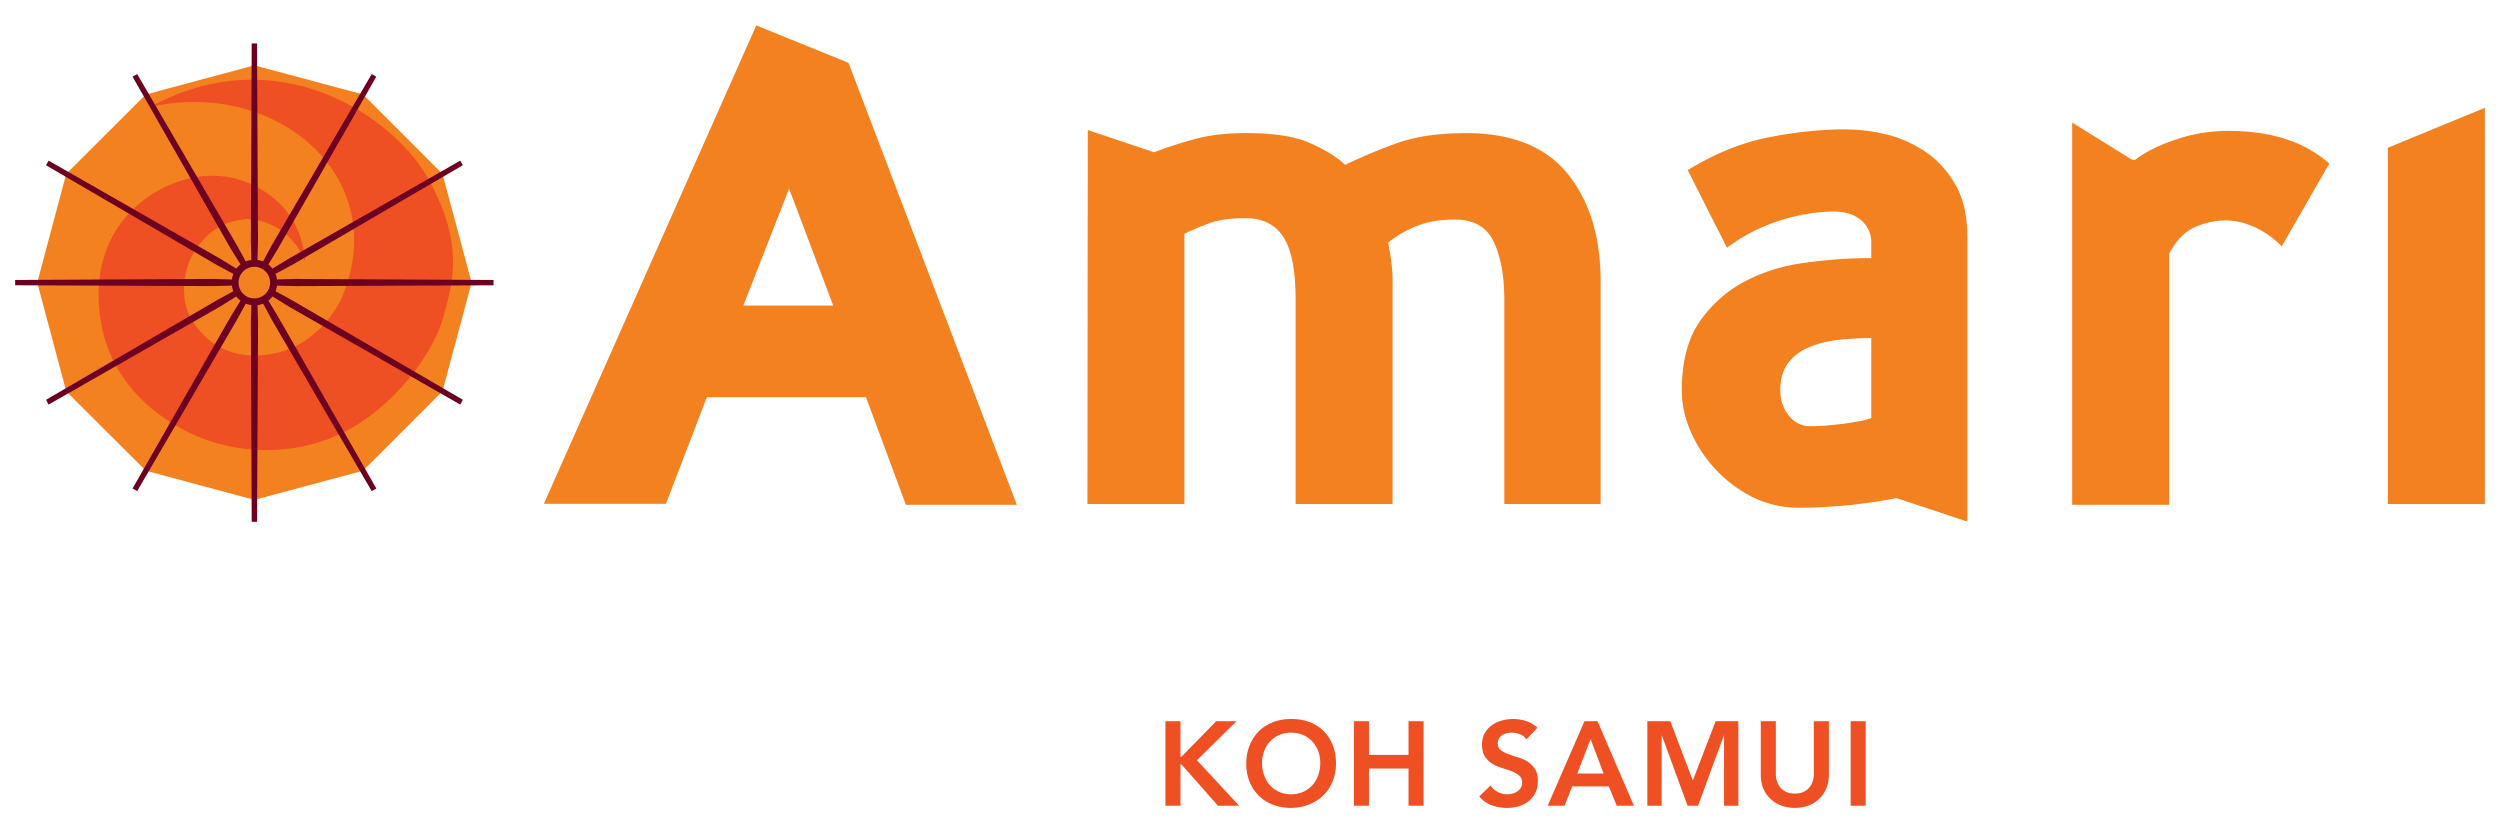 <svg xmlns="http://www.w3.org/2000/svg" width="165" height="55" xml:space="preserve"><g fill="#EF5023"><path d="M76.918 47.599h.993v2.365h.048l2.311-2.365h1.34L79 50.176l2.783 3.004h-1.396l-2.421-2.744h-.055v2.744h-.993v-5.581zM82.255 50.413c0-.447.074-.854.222-1.219.146-.365.35-.677.61-.935.261-.257.57-.455.93-.595.361-.14.757-.209 1.188-.209.437-.005.836.06 1.198.193a2.61 2.61 0 0 1 1.552 1.518c.146.363.222.768.222 1.214 0 .437-.075.833-.222 1.191-.146.356-.352.664-.614.922s-.576.458-.938.603-.762.22-1.198.226c-.431 0-.826-.07-1.188-.21a2.715 2.715 0 0 1-.93-.59 2.726 2.726 0 0 1-.61-.919 3.077 3.077 0 0 1-.222-1.19zm1.04-.063c0 .3.047.575.14.828.091.252.222.471.389.654.17.184.37.328.604.434.234.105.496.157.785.157s.551-.052.788-.157c.236-.105.438-.25.607-.434.168-.184.298-.402.39-.654.093-.253.139-.528.139-.828 0-.278-.046-.539-.139-.78a1.958 1.958 0 0 0-.39-.636 1.808 1.808 0 0 0-.607-.425c-.237-.103-.499-.154-.788-.154s-.551.052-.785.154a1.836 1.836 0 0 0-.604.425 1.955 1.955 0 0 0-.389.636c-.093.241-.14.501-.14.78zM89.359 47.599h.993v2.223h2.61v-2.223h.993v5.581h-.993v-2.459h-2.61v2.459h-.993v-5.581zM100.743 48.796a.912.912 0 0 0-.42-.334 1.482 1.482 0 0 0-.892-.067.869.869 0 0 0-.292.126.654.654 0 0 0-.209.225.646.646 0 0 0-.078.327c0 .189.065.334.196.434.132.1.295.187.489.26.194.074.407.146.638.214.232.068.445.162.64.283s.356.281.488.481c.132.199.197.465.197.796 0 .3-.055.562-.166.784a1.603 1.603 0 0 1-.444.557c-.188.146-.404.258-.651.331s-.507.11-.78.11a2.95 2.95 0 0 1-1.002-.174 1.916 1.916 0 0 1-.826-.583l.748-.726c.12.185.28.327.477.43a1.33 1.33 0 0 0 .975.106 1.02 1.02 0 0 0 .314-.143.74.74 0 0 0 .229-.24.65.65 0 0 0 .087-.335c0-.205-.066-.362-.198-.473a1.717 1.717 0 0 0-.488-.28c-.194-.076-.407-.148-.639-.217s-.443-.161-.639-.279a1.555 1.555 0 0 1-.489-.474c-.13-.196-.196-.461-.196-.793 0-.289.059-.538.177-.748.118-.211.274-.385.466-.524s.41-.243.657-.312a2.806 2.806 0 0 1 1.613.031c.275.089.523.236.745.442l-.727.765zM104.575 47.599h.86l2.404 5.581h-1.135l-.521-1.277h-2.42l-.504 1.277h-1.113l2.429-5.581zm1.262 3.453-.858-2.271-.876 2.271h1.734zM108.724 47.599h1.514l1.49 3.91 1.505-3.91h1.499v5.581h-.946v-4.636h-.017l-1.695 4.636h-.693l-1.695-4.636h-.016v4.636h-.945v-5.581zM120.708 51.13c0 .336-.059.641-.174.911a2.032 2.032 0 0 1-1.183 1.127c-.272.103-.571.154-.892.154s-.617-.052-.891-.154a2.128 2.128 0 0 1-.713-.438 1.95 1.95 0 0 1-.474-.689 2.348 2.348 0 0 1-.169-.911v-3.531h.993v3.5c0 .137.021.28.063.43s.112.288.21.414c.096.126.225.229.386.312s.358.122.595.122.436-.04.597-.122a1.135 1.135 0 0 0 .594-.726c.042-.149.063-.293.063-.43v-3.5h.994v3.531zM122.143 47.599h.993v5.581h-.993v-5.581z"/></g><path fill="#F48120" d="m16.786 32.991-7.162-1.923-5.254-5.241-1.912-7.175 1.912-7.176 5.254-5.241 7.162-1.922 7.177 1.922 5.24 5.241 1.923 7.176-1.923 7.175-5.24 5.241-7.177 1.923z"/><path fill="#EF5023" d="M9.86 7.078c8.233-1.923 16.025 4.478 12.742 12.473 0 0-1.439 3.589-5.299 3.891-3.226.259-4.531-2.057-4.833-2.71-.496-1.079-.44-2.766.292-4.004 1-1.664 2.182-2.102 3.306-2.249.955-.124 3.183.428 4.094 2.868-.089-.337-.045-3.037-2.723-4.723-3.148-2.015-6.409-.675-8.107.698-2.045 1.641-3.262 4.284-2.689 7.838.484 3.082 2.408 5.578 5.444 7.198 3.351 1.799 7.771 1.844 11.169-.136 3.237-1.878 5.408-5.207 5.969-7.186.767-2.643 1.316-4.995-.866-9.079C26.099 7.743 18.406 2.4 9.86 7.078"/><path fill="#6D0020" d="m19.495 18.41-1.2.034-.014.001a1.513 1.513 0 0 0-.097-.37l1.068-.575 11.296-6.596-.173-.303-11.355 6.496-1.016.619-.023.015a1.43 1.43 0 0 0-.268-.276l.63-1.039 6.444-11.269.048-.084-.302-.176-6.597 11.302-.56 1.043-.013.025a1.348 1.348 0 0 0-.371-.099l.037-1.219-.066-12.975v-.097h-.351l-.056 13.078.033 1.189v.025a1.42 1.42 0 0 0-.369.096l-.586-1.068-6.581-11.3-.304.176 6.483 11.357.628 1.01.013.024c-.101.08-.191.169-.274.276l-1.035-.635-11.355-6.493-.173.304 11.298 6.596 1.045.56.023.013a1.359 1.359 0 0 0-.097.372l-1.228-.037-12.98.067H1v.351l13.081.055 1.19-.033h.034c.015.128.047.255.096.371l-1.068.584L3.119 26.34l-.08.045.167.317 11.362-6.493 1.03-.642.12.142c.047.049.104.093.156.134l-.643 1.043L8.749 32.24l.304.174 6.583-11.308.577-1.053.006-.013c.117.045.238.079.371.102l-.033 1.22.055 12.979.001.097h.351l.069-13.078-.035-1.2-.002-.018c.135-.023.259-.058.371-.104l.573 1.07 6.546 11.223.048.083.305-.174-6.495-11.355-.623-1.032-.009-.012c.104-.084.195-.175.273-.276l1.039.646 11.355 6.492.168-.317-11.295-6.582-1.053-.577-.012-.005c.047-.114.079-.24.095-.371l1.215.033 12.979-.054.097-.001v-.351l-13.078-.068zm-2.708 1.283a1.041 1.041 0 1 1-.001-2.083 1.041 1.041 0 0 1 .001 2.083z"/><path fill="#F48120" d="M96.753 8.785c-1.76 0-3.253.213-4.45.627a34.267 34.267 0 0 0-3.521 1.469c-.547-.518-1.333-.999-2.318-1.436-.997-.448-2.409-.661-4.237-.661-1.301 0-2.443.133-3.441.415-.986.267-1.86.559-2.611.852l-4.381-1.468-.024 24.682h6.4V15.432c.529-.269 1.099-.494 1.692-.718.607-.214 1.39-.312 2.365-.312 1.109 0 1.938.413 2.477 1.242.538.83.806 2.208.806 4.138v13.483h6.4V18.502c0-.482-.045-.985-.123-1.514-.079-.527-.146-.85-.169-.975a7.23 7.23 0 0 1 1.949-1.12c.685-.269 1.504-.404 2.445-.404 1.277 0 2.128.505 2.59 1.502.459.986.683 2.265.683 3.833v13.44h6.355V18.56c0-2.937-.729-5.29-2.173-7.084-1.447-1.794-3.69-2.691-6.714-2.691M129.054 12.18c-.538-.929-1.21-1.659-2.029-2.195a7.966 7.966 0 0 0-2.611-1.134 11.81 11.81 0 0 0-2.622-.313c-1.558 0-3.228.168-5.01.517-1.771.337-3.574 1.064-5.391 2.172l2.589 5.125a11.633 11.633 0 0 1 3.587-1.829c1.255-.379 2.418-.56 3.496-.56.749 0 1.345.203 1.781.583a1.9 1.9 0 0 1 .661 1.468v1.021c-1.401 0-2.847.098-4.324.301-1.479.189-2.824.605-4.037 1.247a8.29 8.29 0 0 0-2.98 2.667c-.772 1.132-1.165 2.632-1.165 4.492 0 .942.201 1.872.606 2.78.403.92.963 1.749 1.658 2.498a8.811 8.811 0 0 0 2.443 1.807 6.888 6.888 0 0 0 3.015.684c.516 0 1.086-.013 1.703-.047a43.764 43.764 0 0 0 1.826-.146c.605-.078 1.176-.146 1.692-.223.516-.089.93-.156 1.222-.224l4.685 1.557V15.723c0-1.436-.258-2.623-.795-3.543m-5.549 15.411a4.314 4.314 0 0 1-.739.202c-.325.057-.671.111-1.042.169-.382.044-.774.09-1.176.123a13.06 13.06 0 0 1-1.1.043c-.549 0-1.02-.234-1.391-.706-.381-.47-.559-1.042-.559-1.681 0-.728.168-1.3.503-1.759a3.221 3.221 0 0 1 1.379-1.055c.561-.245 1.212-.403 1.928-.492a19.857 19.857 0 0 1 2.196-.121v5.277h.001zM147.078 8.639c-1.179 0-2.321.181-3.441.562-1.121.37-2.028.817-2.713 1.346h-.201l-3.959-2.456v25.227h6.401V16.743c.46-.875 1.03-1.458 1.715-1.761.685-.289 1.356-.436 2.005-.436.617 0 1.246.147 1.906.436.65.303 1.255.717 1.805 1.279l3.138-5.47a8.218 8.218 0 0 0-2.913-1.624c-1.122-.36-2.377-.528-3.743-.528M157.602 9.75v23.515H164V7.116l-6.398 2.634zM56 4.146l-6.086-2.468-14.02 31.574h8.058l2.702-7.04h10.501l2.634 7.105h7.321L56 4.146zm-6.937 16.017 3.015-7.714 2.913 7.714h-5.928z"/></svg>
